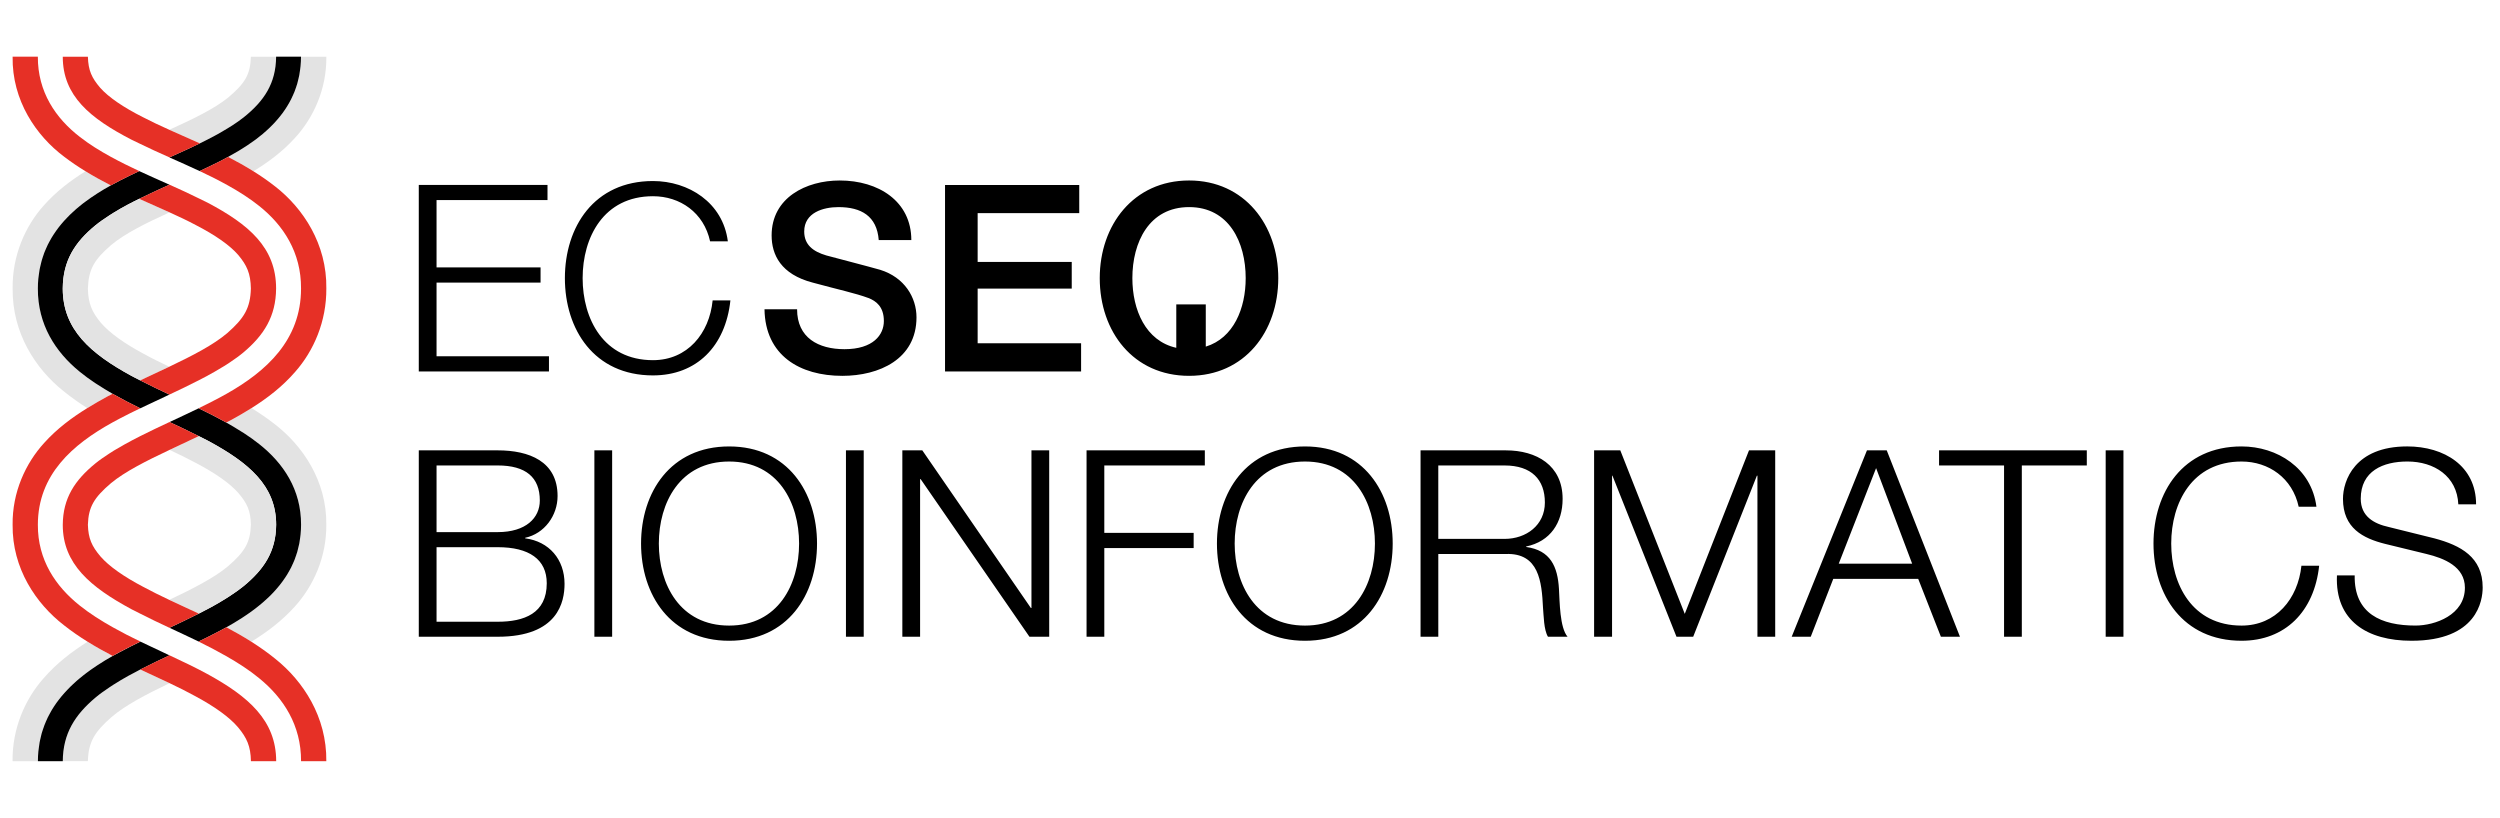 <?xml version="1.0" encoding="UTF-8" standalone="no"?>
<svg
   xmlns:dc="http://purl.org/dc/elements/1.1/"
   xmlns:cc="http://creativecommons.org/ns#"
   xmlns:rdf="http://www.w3.org/1999/02/22-rdf-syntax-ns#"
   xmlns:svg="http://www.w3.org/2000/svg"
   xmlns="http://www.w3.org/2000/svg"
   xml:space="preserve"
   enable-background="new 0 0 198.43 55.917"
   viewBox="0 0 198.43 64.917"
   height="64.917"
   width="198.43"
   y="0px"
   x="0px"
   id="Layer_1"
   version="1.1"><defs
     id="defs51" /><g
     transform="translate(0,9)"
     id="g4183"><g
       transform="translate(0,-4.5)"
       id="g3"><path
         d="m 47.177,46.04 1.41,0 0,-14.794 -1.41,0 0,14.794 z M 57.872,30.935 c -4.664,0 -6.99,3.648 -6.99,7.708 0,4.068 2.326,7.716 6.99,7.716 4.65,0 6.977,-3.648 6.977,-7.716 0,-4.06 -2.327,-7.708 -6.977,-7.708 m 0,14.219 c -3.908,0 -5.579,-3.271 -5.579,-6.511 0,-3.232 1.671,-6.511 5.579,-6.511 3.895,0 5.553,3.279 5.553,6.511 0,3.24 -1.658,6.511 -5.553,6.511 m 120.044,0 c -3.923,0 -5.582,-3.271 -5.582,-6.511 0,-3.232 1.659,-6.511 5.582,-6.511 2.152,0 4.039,1.308 4.536,3.591 l 1.408,0 c -0.392,-3.089 -3.125,-4.789 -5.944,-4.789 -4.665,0 -6.989,3.648 -6.989,7.708 0,4.068 2.324,7.716 6.989,7.716 3.457,0 5.769,-2.31 6.16,-5.957 l -1.408,0 c -0.276,2.63 -2.021,4.753 -4.752,4.753 m -44.193,-0.93 -5.117,-12.978 -2.079,0 0,14.794 1.425,0 0,-12.787 0.03,0 5.084,12.787 1.325,0 5.057,-12.787 0.043,0 0,12.787 1.41,0 0,-14.794 -2.08,0 -5.098,12.978 z m 59.497,-5.995 -3.604,-0.895 c -1.224,-0.268 -2.239,-0.865 -2.239,-2.251 0,-2.201 1.772,-2.952 3.706,-2.952 2.122,0 3.939,1.164 4.039,3.401 l 1.41,0 c 0,-3.044 -2.528,-4.599 -5.465,-4.599 -4.171,0 -5.101,2.718 -5.101,4.164 0,2.324 1.6,3.131 3.328,3.568 l 3.299,0.805 c 1.397,0.336 3.051,1.003 3.051,2.674 0,2.166 -2.366,3.008 -3.922,3.008 -2.703,0 -4.883,-0.93 -4.826,-3.98 l -1.408,0 c -0.161,3.602 2.398,5.186 5.914,5.186 5.23,0 5.652,-3.211 5.652,-4.229 0.001,-2.41 -1.742,-3.341 -3.834,-3.9 M 69.863,16.916 c -0.77,-0.224 -4.039,-1.073 -4.272,-1.14 -1.062,-0.312 -1.759,-0.849 -1.759,-1.902 0,-1.5 1.511,-1.935 2.719,-1.935 1.8,0 3.051,0.706 3.196,2.617 l 2.587,0 c 0,-3.087 -2.616,-4.73 -5.683,-4.73 -2.673,0 -5.406,1.365 -5.406,4.36 0,1.527 0.727,3.088 3.27,3.748 2.048,0.558 3.356,0.829 4.418,1.222 0.597,0.232 1.221,0.684 1.221,1.825 0,1.095 -0.843,2.235 -3.125,2.235 -2.078,0 -3.763,-0.907 -3.763,-3.168 l -2.586,0 c 0.057,3.671 2.805,5.284 6.177,5.284 2.92,0 5.887,-1.323 5.887,-4.644 -0.001,-1.577 -0.946,-3.169 -2.881,-3.772 m -26.29,6.861 -8.923,0 0,-5.844 8.256,0 0,-1.206 -8.256,0 0,-5.347 8.807,0 0,-1.199 -10.217,0 0,14.801 10.333,0 0,-1.205 z m -1.889,14.452 0,-0.043 c 1.526,-0.328 2.572,-1.759 2.572,-3.314 0,-2.76 -2.266,-3.626 -4.751,-3.626 l -6.265,0 0,14.794 6.265,0 c 4.808,0 5.304,-2.79 5.304,-4.2 0,-1.932 -1.221,-3.363 -3.125,-3.611 m -7.034,-5.784 4.855,0 c 2.225,0 3.341,0.936 3.341,2.783 0,1.381 -1.104,2.508 -3.341,2.508 l -4.855,0 0,-5.291 z m 4.855,12.404 -4.855,0 0,-5.917 4.855,0 c 2.485,0 3.892,0.961 3.892,2.865 0,2.397 -1.801,3.052 -3.892,3.052 m 18.469,-25.505 -1.41,0 c -0.261,2.631 -2.004,4.744 -4.736,4.744 -3.923,0 -5.583,-3.276 -5.583,-6.512 0,-3.232 1.66,-6.501 5.583,-6.501 2.151,0 4.039,1.298 4.534,3.583 l 1.409,0 C 57.378,11.57 54.647,9.869 51.828,9.869 c -4.681,0 -6.992,3.648 -6.992,7.708 0,4.062 2.312,7.72 6.992,7.72 3.459,-0.001 5.755,-2.305 6.146,-5.953 m 9.171,26.696 1.41,0 0,-14.794 -1.41,0 0,14.794 z M 103.58,30.935 c -4.666,0 -6.989,3.648 -6.989,7.708 0,4.068 2.323,7.716 6.989,7.716 4.638,0 6.961,-3.648 6.961,-7.716 0,-4.06 -2.323,-7.708 -6.961,-7.708 m 0,14.219 c -3.924,0 -5.582,-3.271 -5.582,-6.511 0,-3.232 1.657,-6.511 5.582,-6.511 3.895,0 5.551,3.279 5.551,6.511 0,3.24 -1.656,6.511 -5.551,6.511 m 44.604,-13.908 -5.974,14.794 1.512,0 1.787,-4.593 6.743,0 1.8,4.593 1.514,0 -5.812,-14.794 -1.57,0 z m -2.24,8.996 2.965,-7.587 2.863,7.587 -5.828,0 z m -24.809,-1.328 0,-0.038 c 1.92,-0.399 2.893,-1.89 2.893,-3.777 0,-2.675 -2.08,-3.853 -4.505,-3.853 l -6.771,0 0,14.794 1.409,0 0,-6.568 5.349,0 c 2.643,-0.102 2.862,2.193 2.962,4.271 0.059,0.625 0.059,1.744 0.393,2.297 l 1.556,0 c -0.623,-0.727 -0.623,-2.775 -0.683,-3.793 -0.103,-1.772 -0.669,-3.067 -2.603,-3.333 m -1.715,-0.641 -5.26,0 0,-5.828 5.26,0 c 2.136,0 3.2,1.119 3.2,2.942 0,1.802 -1.485,2.886 -3.2,2.886 m -37.552,5.486 -0.044,0 -8.618,-12.513 -1.585,0 0,14.794 1.409,0 0,-12.511 0.044,0 8.636,12.511 1.568,0 0,-14.794 -1.409,0 0,12.513 z m 72.04,-11.314 5.158,0 0,13.595 1.41,0 0,-13.595 5.158,0 0,-1.199 -11.727,0 0,1.199 z m -67.666,13.595 1.409,0 0,-7.041 7.092,0 0,-1.204 -7.092,0 0,-5.351 7.979,0 0,-1.199 -9.388,0 0,14.795 z m 80.89,0 1.41,0 0,-14.794 -1.41,0 0,14.794 z m -89.534,-27.635 7.468,0 0,-2.112 -7.468,0 0,-3.875 8.064,0 0,-2.236 -10.653,0 0,14.801 10.8,0 0,-2.237 -8.211,0 0,-4.341 z m 16.783,6.926 c 4.403,0 7.078,-3.501 7.078,-7.755 0,-4.206 -2.675,-7.751 -7.078,-7.751 -4.417,0 -7.092,3.545 -7.092,7.751 0,4.254 2.674,7.755 7.092,7.755 m 0,-13.393 c 3.17,0 4.492,2.798 4.492,5.638 0,2.406 -0.961,4.762 -3.168,5.436 l 0,-3.349 -2.341,0 0,3.444 c -2.44,-0.545 -3.486,-3.017 -3.486,-5.531 0,-2.839 1.322,-5.638 4.503,-5.638"
         id="path5" /><path
         style="fill:#e3e3e3"
         d="m 15.866,6.88 c 0.204,-0.099 0.4,-0.201 0.599,-0.3 0.178,-0.092 0.354,-0.181 0.527,-0.273 0.165,-0.089 0.327,-0.18 0.487,-0.27 0.21,-0.119 0.414,-0.239 0.614,-0.363 0.121,-0.075 0.241,-0.148 0.36,-0.224 0.312,-0.207 0.613,-0.415 0.889,-0.634 1.628,-1.302 2.561,-2.697 2.578,-4.814 l -1.995,0 -0.012,0 c -0.04,1.426 -0.476,2.122 -1.803,3.241 -1.099,0.892 -2.782,1.703 -4.671,2.56 0.782,0.35 1.596,0.704 2.427,1.077 -10e-4,0 0,0 0,0"
         id="path7" /><path
         style="fill:#e3e3e3"
         d="M 23.828,0.991 C 23.807,1.149 23.79,1.308 23.76,1.459 23.743,1.554 23.718,1.645 23.697,1.734 23.666,1.868 23.638,2.003 23.601,2.132 23.572,2.228 23.539,2.321 23.508,2.413 23.468,2.532 23.429,2.65 23.384,2.765 23.345,2.862 23.304,2.954 23.262,3.047 23.216,3.155 23.168,3.262 23.115,3.367 23.067,3.461 23.019,3.552 22.967,3.641 22.912,3.74 22.856,3.837 22.795,3.933 22.741,4.023 22.681,4.112 22.622,4.2 22.562,4.29 22.499,4.38 22.434,4.469 22.369,4.557 22.304,4.643 22.235,4.727 22.17,4.81 22.102,4.892 22.033,4.971 21.958,5.056 21.885,5.142 21.807,5.226 21.74,5.298 21.668,5.372 21.598,5.443 c -0.084,0.086 -0.167,0.171 -0.254,0.252 -0.068,0.063 -0.137,0.126 -0.208,0.187 -0.095,0.085 -0.191,0.173 -0.288,0.257 -0.062,0.05 -0.123,0.098 -0.185,0.147 -0.112,0.091 -0.226,0.182 -0.343,0.271 -0.025,0.021 -0.055,0.04 -0.083,0.059 -0.4,0.297 -0.822,0.571 -1.256,0.834 -0.143,0.086 -0.287,0.167 -0.432,0.251 -0.148,0.084 -0.292,0.174 -0.441,0.256 0.675,0.349 1.349,0.724 2.005,1.136 1.166,-0.713 2.285,-1.536 3.262,-2.606 1.496,-1.604 2.559,-3.913 2.527,-6.485 l -2.006,0 c 0,0.257 -0.015,0.505 -0.036,0.749 -0.008,0.082 -0.023,0.16 -0.032,0.24"
         id="path9" /><path
         style="fill:#e3e3e3"
         d="M 8.941,26.761 C 8.927,26.752 8.915,26.744 8.901,26.736 8.506,26.511 8.123,26.273 7.749,26.029 7.682,25.984 7.612,25.946 7.547,25.901 7.122,25.614 6.709,25.317 6.32,24.998 4.403,23.433 2.989,21.264 3.006,18.397 c 0,-0.262 0.013,-0.519 0.033,-0.768 0.008,-0.083 0.023,-0.162 0.032,-0.243 0.02,-0.164 0.04,-0.327 0.067,-0.487 C 3.157,16.804 3.18,16.715 3.2,16.621 3.231,16.482 3.261,16.343 3.299,16.21 3.325,16.111 3.357,16.019 3.388,15.925 3.429,15.801 3.469,15.675 3.514,15.555 3.55,15.46 3.591,15.367 3.63,15.275 3.68,15.159 3.731,15.046 3.785,14.934 3.829,14.842 3.877,14.752 3.926,14.662 3.984,14.558 4.042,14.454 4.103,14.351 4.156,14.262 4.212,14.172 4.269,14.084 4.332,13.989 4.398,13.893 4.466,13.798 4.526,13.712 4.59,13.626 4.655,13.541 4.724,13.453 4.795,13.365 4.867,13.278 4.938,13.193 5.008,13.111 5.083,13.028 5.155,12.948 5.23,12.868 5.305,12.789 5.386,12.707 5.463,12.623 5.546,12.545 5.619,12.472 5.698,12.402 5.774,12.331 5.862,12.25 5.952,12.168 6.043,12.089 6.114,12.027 6.187,11.967 6.261,11.907 6.363,11.826 6.464,11.74 6.567,11.657 6.623,11.615 6.679,11.574 6.737,11.533 7.379,11.052 8.067,10.616 8.778,10.221 8.784,10.218 8.79,10.213 8.797,10.209 8.118,9.87 7.446,9.498 6.786,9.094 5.605,9.832 4.473,10.684 3.486,11.796 2,13.446 0.97,15.788 1.003,18.398 c -0.042,3.53 1.824,6.383 4.032,8.14 0.609,0.496 1.244,0.944 1.896,1.357 C 7.474,27.559 8.025,27.24 8.58,26.943 8.699,26.88 8.821,26.822 8.941,26.761"
         id="path11" /><path
         style="fill:#e3e3e3"
         d="m 3.073,54.897 c 0.02,-0.164 0.039,-0.328 0.067,-0.485 0.018,-0.097 0.043,-0.187 0.064,-0.283 0.03,-0.138 0.058,-0.275 0.097,-0.411 0.028,-0.098 0.062,-0.193 0.094,-0.291 0.041,-0.123 0.077,-0.246 0.123,-0.367 0.039,-0.098 0.083,-0.193 0.124,-0.288 0.048,-0.114 0.096,-0.227 0.15,-0.336 0.046,-0.095 0.097,-0.189 0.148,-0.28 0.055,-0.105 0.113,-0.208 0.172,-0.311 0.058,-0.093 0.116,-0.184 0.174,-0.274 0.062,-0.097 0.125,-0.19 0.192,-0.283 0.065,-0.092 0.132,-0.18 0.199,-0.267 0.069,-0.089 0.138,-0.176 0.21,-0.262 0.071,-0.088 0.147,-0.173 0.222,-0.26 0.073,-0.082 0.147,-0.161 0.223,-0.24 0.08,-0.085 0.164,-0.168 0.246,-0.252 0.077,-0.072 0.152,-0.146 0.229,-0.217 0.09,-0.084 0.18,-0.167 0.273,-0.248 0.076,-0.065 0.154,-0.133 0.23,-0.196 0.101,-0.083 0.199,-0.165 0.301,-0.244 0.075,-0.06 0.15,-0.116 0.227,-0.174 0.109,-0.082 0.219,-0.164 0.33,-0.243 0.069,-0.049 0.14,-0.097 0.209,-0.146 C 7.499,48.457 7.623,48.372 7.745,48.29 7.804,48.253 7.864,48.215 7.921,48.179 8.059,48.092 8.197,48.002 8.338,47.916 8.377,47.894 8.416,47.871 8.455,47.849 8.615,47.753 8.777,47.657 8.941,47.564 8.269,47.215 7.603,46.84 6.948,46.437 5.702,47.223 4.5,48.139 3.469,49.325 1.995,50.982 0.966,53.315 0.997,55.917 l 2.005,0 c 0,-0.267 0.011,-0.521 0.035,-0.771 0.011,-0.085 0.026,-0.167 0.036,-0.249"
         id="path13" /><path
         style="fill:#e3e3e3"
         d="m 10.703,48.867 c -0.182,0.098 -0.366,0.19 -0.544,0.289 -0.397,0.219 -0.774,0.447 -1.14,0.678 -0.115,0.073 -0.226,0.147 -0.338,0.222 -0.389,0.261 -0.765,0.527 -1.101,0.807 -1.631,1.372 -2.584,2.855 -2.598,5.05 l 1.993,0 c 0.044,-1.526 0.533,-2.322 1.88,-3.5 1.096,-0.941 2.748,-1.798 4.605,-2.689 -0.748,-0.355 -1.527,-0.712 -2.319,-1.082 -0.149,0.076 -0.294,0.15 -0.438,0.225"
         id="path15" /><path
         style="fill:#e3e3e3"
         d="m 17.961,29.035 c 0.013,0.008 0.025,0.017 0.039,0.023 0.391,0.221 0.774,0.451 1.146,0.687 0.067,0.042 0.138,0.082 0.204,0.126 0.423,0.276 0.833,0.564 1.222,0.875 1.913,1.512 3.338,3.615 3.323,6.405 -0.001,0.258 -0.013,0.508 -0.036,0.753 -0.009,0.08 -0.023,0.158 -0.032,0.236 -0.02,0.16 -0.042,0.324 -0.068,0.48 -0.02,0.09 -0.042,0.178 -0.064,0.267 -0.03,0.139 -0.06,0.276 -0.1,0.41 -0.027,0.092 -0.061,0.182 -0.09,0.273 -0.042,0.125 -0.083,0.25 -0.13,0.369 -0.035,0.092 -0.077,0.18 -0.116,0.27 -0.05,0.116 -0.101,0.229 -0.157,0.339 -0.045,0.09 -0.096,0.177 -0.144,0.264 -0.056,0.105 -0.116,0.208 -0.179,0.311 -0.053,0.088 -0.112,0.173 -0.167,0.256 -0.066,0.097 -0.131,0.197 -0.2,0.291 -0.062,0.082 -0.126,0.164 -0.191,0.243 -0.071,0.092 -0.143,0.183 -0.22,0.271 -0.07,0.081 -0.14,0.161 -0.212,0.239 -0.076,0.083 -0.156,0.167 -0.234,0.248 -0.079,0.079 -0.155,0.156 -0.234,0.233 -0.08,0.075 -0.163,0.153 -0.245,0.226 -0.085,0.079 -0.169,0.153 -0.256,0.226 -0.082,0.07 -0.167,0.139 -0.251,0.207 -0.093,0.076 -0.185,0.15 -0.278,0.222 -0.083,0.064 -0.166,0.124 -0.25,0.187 -0.101,0.074 -0.202,0.148 -0.305,0.222 -0.079,0.054 -0.159,0.106 -0.237,0.16 -0.114,0.076 -0.225,0.152 -0.341,0.225 -0.068,0.045 -0.136,0.084 -0.204,0.127 -0.127,0.08 -0.258,0.162 -0.39,0.24 -0.04,0.022 -0.08,0.046 -0.118,0.07 -0.161,0.092 -0.319,0.185 -0.48,0.273 0.67,0.355 1.335,0.732 1.984,1.145 1.237,-0.763 2.424,-1.646 3.446,-2.786 1.474,-1.624 2.525,-3.927 2.504,-6.496 0.042,-3.482 -1.878,-6.272 -4.075,-7.972 -0.598,-0.468 -1.224,-0.895 -1.859,-1.29 -0.535,0.337 -1.076,0.657 -1.622,0.951 -0.128,0.067 -0.255,0.129 -0.383,0.194"
         id="path17" /><path
         d="m 18.549,7.7 c 0.144,-0.083 0.289,-0.166 0.432,-0.25 0.431,-0.264 0.855,-0.537 1.255,-0.833 0.03,-0.022 0.057,-0.039 0.083,-0.06 0.117,-0.088 0.229,-0.179 0.342,-0.271 0.062,-0.05 0.125,-0.097 0.186,-0.148 0.097,-0.083 0.192,-0.17 0.289,-0.254 0.068,-0.063 0.137,-0.124 0.206,-0.188 0.084,-0.082 0.17,-0.166 0.254,-0.252 0.07,-0.071 0.142,-0.144 0.21,-0.217 0.076,-0.084 0.149,-0.169 0.225,-0.255 0.068,-0.08 0.137,-0.16 0.202,-0.243 C 22.302,4.643 22.366,4.556 22.432,4.47 22.497,4.381 22.559,4.293 22.62,4.203 22.681,4.114 22.739,4.024 22.794,3.934 22.854,3.839 22.909,3.74 22.965,3.642 23.015,3.551 23.065,3.46 23.111,3.368 23.164,3.263 23.214,3.155 23.26,3.047 23.302,2.955 23.343,2.862 23.381,2.766 23.426,2.652 23.465,2.532 23.506,2.414 23.536,2.32 23.57,2.228 23.597,2.132 23.635,2.003 23.664,1.87 23.694,1.736 23.716,1.644 23.738,1.553 23.757,1.459 23.786,1.308 23.804,1.149 23.826,0.991 23.834,0.908 23.848,0.832 23.856,0.75 23.878,0.506 23.892,0.257 23.892,0 l -1.976,0 c -0.018,2.117 -0.95,3.515 -2.577,4.815 -0.277,0.219 -0.578,0.43 -0.893,0.634 -0.115,0.077 -0.236,0.149 -0.358,0.223 -0.199,0.124 -0.403,0.245 -0.613,0.364 -0.16,0.09 -0.322,0.18 -0.488,0.27 -0.171,0.093 -0.349,0.181 -0.525,0.273 -0.198,0.1 -0.393,0.202 -0.599,0.3 0,0.001 0,0.001 -10e-4,0.001 -0.768,0.372 -1.569,0.735 -2.386,1.1 -0.01,0.004 -0.019,0.008 -0.028,0.015 0.795,0.351 1.597,0.708 2.396,1.082 0.514,-0.24 1.027,-0.481 1.528,-0.735 0.399,-0.2 0.79,-0.421 1.177,-0.642"
         id="path19" /><path
         d="m 17.966,45.29 c 0.161,-0.09 0.319,-0.183 0.479,-0.274 0.04,-0.024 0.08,-0.047 0.121,-0.07 0.131,-0.08 0.261,-0.16 0.388,-0.242 0.068,-0.042 0.138,-0.08 0.204,-0.124 0.115,-0.075 0.228,-0.15 0.341,-0.227 0.079,-0.054 0.158,-0.106 0.235,-0.161 0.104,-0.071 0.205,-0.146 0.307,-0.22 0.085,-0.062 0.167,-0.123 0.25,-0.187 0.094,-0.071 0.187,-0.145 0.278,-0.222 0.085,-0.068 0.169,-0.137 0.25,-0.206 0.088,-0.075 0.172,-0.15 0.256,-0.228 0.083,-0.074 0.167,-0.15 0.247,-0.226 0.079,-0.077 0.157,-0.155 0.235,-0.233 0.078,-0.081 0.157,-0.163 0.233,-0.247 0.072,-0.08 0.142,-0.158 0.212,-0.241 0.077,-0.086 0.149,-0.178 0.22,-0.267 0.065,-0.081 0.129,-0.163 0.189,-0.247 0.07,-0.092 0.136,-0.191 0.202,-0.289 0.056,-0.083 0.114,-0.169 0.167,-0.255 0.064,-0.102 0.124,-0.205 0.18,-0.312 0.048,-0.087 0.098,-0.174 0.144,-0.264 0.056,-0.111 0.106,-0.225 0.157,-0.339 0.04,-0.091 0.08,-0.177 0.116,-0.269 0.047,-0.122 0.088,-0.244 0.13,-0.369 0.029,-0.091 0.063,-0.182 0.09,-0.274 0.04,-0.132 0.069,-0.271 0.1,-0.41 0.022,-0.088 0.044,-0.177 0.063,-0.268 0.027,-0.156 0.048,-0.319 0.07,-0.479 0.007,-0.08 0.021,-0.155 0.029,-0.236 0.023,-0.247 0.036,-0.496 0.037,-0.752 0.014,-2.792 -1.409,-4.895 -3.323,-6.406 -0.389,-0.311 -0.798,-0.6 -1.222,-0.876 -0.065,-0.043 -0.137,-0.082 -0.204,-0.124 -0.373,-0.237 -0.754,-0.467 -1.146,-0.688 -0.037,-0.021 -0.075,-0.039 -0.112,-0.061 -0.689,-0.382 -1.398,-0.744 -2.121,-1.091 -0.003,0 -0.003,0 -0.004,0.001 -0.768,0.373 -1.544,0.734 -2.311,1.09 0.763,0.354 1.503,0.708 2.226,1.07 0.032,0.016 0.069,0.032 0.101,0.048 0.229,0.115 0.46,0.227 0.683,0.347 3.271,1.754 5.461,3.582 5.458,6.69 -0.016,2.108 -0.956,3.534 -2.587,4.872 -0.338,0.276 -0.714,0.538 -1.105,0.793 -0.11,0.07 -0.221,0.141 -0.333,0.212 -0.37,0.229 -0.749,0.455 -1.151,0.671 -0.168,0.092 -0.345,0.182 -0.521,0.272 -0.146,0.079 -0.291,0.156 -0.443,0.233 -0.072,0.035 -0.149,0.07 -0.224,0.106 -0.682,0.342 -1.385,0.681 -2.107,1.017 0.766,0.356 1.538,0.716 2.305,1.087 0.002,0.002 0.003,0.004 0.003,0.004 0.552,-0.268 1.097,-0.537 1.631,-0.819 0.193,-0.099 0.386,-0.204 0.577,-0.31"
         id="path21" /><path
         d="m 13.449,47.511 0,0 c -0.035,-0.015 -0.071,-0.033 -0.106,-0.051 0.036,0.019 0.069,0.034 0.106,0.051"
         id="path23" /><path
         d="M 8.944,47.565 C 8.781,47.658 8.62,47.753 8.457,47.849 8.42,47.872 8.379,47.893 8.341,47.916 8.2,48.002 8.063,48.091 7.924,48.18 7.865,48.216 7.806,48.254 7.749,48.29 7.623,48.373 7.502,48.456 7.379,48.54 7.31,48.587 7.24,48.638 7.17,48.685 7.058,48.765 6.949,48.848 6.839,48.929 6.765,48.988 6.688,49.044 6.615,49.102 6.512,49.182 6.413,49.265 6.313,49.347 6.235,49.411 6.159,49.477 6.081,49.543 5.99,49.625 5.9,49.706 5.81,49.791 5.735,49.863 5.658,49.937 5.581,50.009 5.498,50.093 5.415,50.176 5.336,50.261 5.259,50.34 5.186,50.42 5.112,50.503 c -0.076,0.083 -0.15,0.169 -0.224,0.258 -0.07,0.086 -0.14,0.173 -0.208,0.261 -0.067,0.087 -0.136,0.175 -0.201,0.267 -0.064,0.094 -0.128,0.19 -0.193,0.284 -0.059,0.09 -0.117,0.182 -0.173,0.274 -0.06,0.102 -0.116,0.206 -0.172,0.311 -0.05,0.092 -0.103,0.184 -0.148,0.279 -0.054,0.11 -0.101,0.225 -0.151,0.337 -0.041,0.095 -0.084,0.189 -0.119,0.288 -0.047,0.121 -0.086,0.244 -0.127,0.367 -0.031,0.097 -0.065,0.193 -0.093,0.291 -0.037,0.135 -0.068,0.273 -0.097,0.41 -0.021,0.096 -0.047,0.188 -0.063,0.286 -0.029,0.156 -0.049,0.319 -0.068,0.483 -0.009,0.082 -0.026,0.163 -0.032,0.246 -0.023,0.253 -0.036,0.511 -0.036,0.772 l 1.976,0 c 0.014,-2.197 0.969,-3.68 2.598,-5.051 0.336,-0.283 0.712,-0.548 1.102,-0.808 0.11,-0.076 0.222,-0.149 0.337,-0.221 0.366,-0.232 0.743,-0.459 1.14,-0.679 0.177,-0.098 0.363,-0.191 0.544,-0.288 0.145,-0.078 0.285,-0.154 0.429,-0.229 0.066,-0.034 0.14,-0.065 0.204,-0.101 0.688,-0.344 1.389,-0.687 2.112,-1.025 -0.036,-0.019 -0.071,-0.034 -0.107,-0.05 -0.729,-0.343 -1.465,-0.684 -2.195,-1.037 0,0 -10e-4,0 -0.003,-10e-4 -0.552,0.27 -1.101,0.544 -1.634,0.831 -0.192,0.099 -0.38,0.203 -0.566,0.307"
         id="path25" /><path
         d="m 8.801,10.211 c -0.008,0.004 -0.016,0.009 -0.022,0.013 -0.712,0.394 -1.4,0.829 -2.042,1.311 -0.057,0.042 -0.113,0.083 -0.169,0.126 -0.104,0.081 -0.204,0.166 -0.306,0.249 -0.074,0.062 -0.148,0.121 -0.219,0.182 -0.09,0.079 -0.178,0.161 -0.267,0.244 -0.078,0.069 -0.153,0.14 -0.228,0.212 -0.082,0.079 -0.161,0.163 -0.24,0.246 -0.077,0.078 -0.151,0.158 -0.224,0.238 -0.075,0.083 -0.145,0.164 -0.216,0.25 -0.071,0.087 -0.143,0.174 -0.212,0.263 -0.064,0.085 -0.128,0.169 -0.19,0.258 -0.067,0.093 -0.132,0.189 -0.196,0.286 -0.057,0.087 -0.113,0.176 -0.167,0.265 -0.061,0.103 -0.12,0.208 -0.176,0.312 -0.049,0.091 -0.097,0.18 -0.143,0.273 -0.054,0.11 -0.103,0.225 -0.153,0.34 C 3.592,15.371 3.553,15.464 3.515,15.557 3.469,15.679 3.429,15.804 3.388,15.928 3.358,16.022 3.326,16.116 3.3,16.213 3.262,16.346 3.231,16.485 3.201,16.624 3.18,16.715 3.156,16.806 3.14,16.9 3.11,17.059 3.091,17.224 3.071,17.387 3.062,17.468 3.048,17.546 3.04,17.631 c -0.022,0.247 -0.035,0.504 -0.035,0.767 -0.015,2.867 1.396,5.035 3.313,6.601 0.39,0.319 0.802,0.618 1.227,0.901 0.065,0.046 0.137,0.086 0.204,0.13 0.374,0.242 0.758,0.48 1.153,0.706 0.037,0.021 0.076,0.042 0.112,0.063 0.688,0.389 1.397,0.759 2.119,1.109 0.765,-0.368 1.54,-0.726 2.304,-1.084 0.004,-0.002 0.007,-0.003 0.01,-0.005 -0.757,-0.352 -1.495,-0.708 -2.211,-1.073 -0.036,-0.017 -0.075,-0.034 -0.11,-0.053 -0.228,-0.117 -0.461,-0.23 -0.68,-0.351 -3.262,-1.783 -5.464,-3.68 -5.467,-6.945 0.018,-2.213 0.966,-3.672 2.59,-5.008 0.339,-0.277 0.72,-0.539 1.113,-0.792 0.099,-0.064 0.196,-0.128 0.298,-0.191 0.374,-0.229 0.761,-0.453 1.167,-0.669 0.151,-0.082 0.311,-0.159 0.465,-0.24 0.144,-0.071 0.28,-0.145 0.428,-0.216 0.08,-0.041 0.168,-0.078 0.252,-0.116 0.7,-0.34 1.417,-0.675 2.157,-1.005 C 12.652,9.806 11.849,9.451 11.051,9.08 10.535,9.322 10.02,9.57 9.519,9.828 9.279,9.95 9.04,10.08 8.801,10.211"
         id="path27" /><path
         style="fill:#e63026"
         d="M 8.803,7.951 C 7.929,7.473 7.092,6.956 6.341,6.369 4.421,4.889 2.991,2.795 3.004,0 L 1.001,0 C 0.947,3.482 2.88,6.285 5.098,7.943 5.644,8.36 6.21,8.74 6.787,9.093 7.444,9.497 8.118,9.868 8.797,10.214 L 8.8,10.212 C 9.037,10.08 9.278,9.951 9.521,9.828 10.023,9.569 10.537,9.323 11.055,9.08 10.287,8.721 9.533,8.349 8.803,7.951"
         id="path29" /><path
         style="fill:#e63026"
         d="M 8.968,45.296 C 8.029,44.771 7.131,44.205 6.33,43.564 4.416,42.044 2.99,39.939 3.005,37.152 3.008,33.158 5.777,30.776 8.915,29.037 9.113,28.928 9.314,28.82 9.516,28.714 10.044,28.437 10.587,28.169 11.132,27.907 10.412,27.557 9.703,27.187 9.015,26.798 8.991,26.784 8.966,26.771 8.941,26.758 8.821,26.819 8.7,26.877 8.579,26.939 8.025,27.237 7.474,27.556 6.93,27.892 5.706,28.648 4.528,29.519 3.506,30.656 2.031,32.272 0.97,34.57 1.001,37.15 c -0.042,3.468 1.867,6.27 4.065,7.968 0.605,0.479 1.237,0.913 1.885,1.315 0.653,0.406 1.321,0.78 1.992,1.129 0.188,-0.105 0.375,-0.209 0.564,-0.312 0.536,-0.286 1.084,-0.559 1.634,-0.83 -0.74,-0.352 -1.467,-0.729 -2.173,-1.124"
         id="path31" /><path
         style="fill:#e63026"
         d="m 16.451,48.994 c -0.947,-0.515 -1.965,-0.998 -3.002,-1.483 -0.724,0.339 -1.426,0.684 -2.112,1.027 -0.066,0.036 -0.129,0.07 -0.196,0.104 0.792,0.372 1.571,0.728 2.32,1.082 0.715,0.34 1.401,0.68 2.038,1.032 1.506,0.808 2.708,1.658 3.397,2.474 0.7,0.838 0.999,1.508 1.02,2.686 l 2.005,0 c -0.002,-3.237 -2.206,-5.135 -5.47,-6.922"
         id="path33" /><path
         style="fill:#e63026"
         d="M 21.835,10.295 C 21.28,9.858 20.702,9.462 20.111,9.092 19.455,8.681 18.782,8.304 18.107,7.956 c -0.243,0.132 -0.489,0.26 -0.734,0.385 -0.5,0.252 -1.012,0.494 -1.527,0.734 l -10e-4,0.001 c 0.764,0.357 1.516,0.735 2.243,1.14 0.882,0.492 1.726,1.025 2.484,1.633 1.923,1.53 3.337,3.684 3.322,6.547 0.002,4.105 -2.768,6.586 -5.923,8.366 -0.192,0.109 -0.385,0.216 -0.582,0.319 -0.53,0.284 -1.074,0.555 -1.622,0.822 0.722,0.348 1.43,0.712 2.12,1.093 0.024,0.013 0.051,0.025 0.074,0.038 0.126,-0.065 0.254,-0.127 0.381,-0.195 0.546,-0.293 1.086,-0.615 1.623,-0.95 1.245,-0.781 2.438,-1.693 3.463,-2.875 1.473,-1.667 2.492,-4.003 2.473,-6.619 0.053,-3.52 -1.846,-6.375 -4.066,-8.1"
         id="path35" /><path
         style="fill:#e63026"
         d="M 13.439,5.802 C 12.699,5.469 11.992,5.139 11.338,4.797 9.82,4.033 8.622,3.225 7.953,2.468 7.285,1.681 7.009,1.108 6.976,0.001 l -1.994,0 c -0.002,3.114 2.174,4.888 5.445,6.581 0.2,0.102 0.413,0.199 0.62,0.299 0,10e-4 10e-4,10e-4 0.002,10e-4 0.776,0.38 1.578,0.747 2.402,1.111 l 0.03,-0.012 c 0.815,-0.366 1.616,-0.728 2.382,-1.1 0.001,0 0.002,0 0.002,0 -0.828,-0.375 -1.644,-0.73 -2.426,-1.079"
         id="path37" /><path
         style="fill:#e63026"
         d="m 21.856,47.796 c -0.611,-0.498 -1.253,-0.946 -1.907,-1.362 -0.648,-0.413 -1.313,-0.792 -1.983,-1.146 -0.191,0.107 -0.385,0.212 -0.579,0.314 -0.534,0.282 -1.079,0.551 -1.63,0.818 0.741,0.361 1.471,0.744 2.178,1.147 0.943,0.534 1.842,1.112 2.646,1.774 1.916,1.562 3.329,3.724 3.314,6.576 l 2.005,0 c 0.042,-3.515 -1.837,-6.358 -4.044,-8.121"
         id="path39" /><path
         style="fill:#e3e3e3"
         d="m 13.459,31.208 c 0.724,0.341 1.417,0.675 2.062,1.024 1.527,0.796 2.729,1.628 3.406,2.409 0.689,0.806 0.966,1.406 0.987,2.509 -0.043,1.412 -0.489,2.153 -1.837,3.312 -1.102,0.915 -2.765,1.76 -4.639,2.651 0.753,0.354 1.538,0.712 2.335,1.087 0.15,-0.076 0.302,-0.152 0.448,-0.229 0.175,-0.09 0.352,-0.18 0.521,-0.273 0.402,-0.218 0.784,-0.441 1.151,-0.671 0.112,-0.07 0.222,-0.141 0.332,-0.212 0.391,-0.256 0.768,-0.516 1.106,-0.792 1.631,-1.338 2.572,-2.766 2.587,-4.874 0.003,-3.107 -2.187,-4.936 -5.459,-6.691 -0.22,-0.117 -0.457,-0.229 -0.683,-0.344 -0.793,0.381 -1.57,0.74 -2.317,1.094"
         id="path41" /><path
         style="fill:#e3e3e3"
         d="M 13.436,24.608 C 12.719,24.268 12.031,23.93 11.392,23.577 9.885,22.771 8.697,21.927 7.996,21.109 7.307,20.271 6.998,19.596 6.976,18.398 c 0.053,-1.556 0.531,-2.31 1.847,-3.45 1.093,-0.915 2.758,-1.739 4.634,-2.594 -0.775,-0.352 -1.583,-0.703 -2.408,-1.071 -0.144,0.07 -0.292,0.142 -0.434,0.213 -0.156,0.081 -0.314,0.158 -0.465,0.24 -0.406,0.215 -0.793,0.439 -1.167,0.67 -0.103,0.062 -0.199,0.125 -0.297,0.189 -0.395,0.255 -0.775,0.517 -1.116,0.795 -1.624,1.335 -2.572,2.795 -2.588,5.008 10e-4,3.267 2.203,5.161 5.465,6.944 0.219,0.119 0.454,0.233 0.681,0.349 0.791,-0.372 1.562,-0.73 2.308,-1.083"
         id="path43" /><path
         style="fill:#e63026"
         d="M 11.381,42.086 C 9.862,41.29 8.652,40.452 7.974,39.665 7.285,38.85 7.009,38.244 6.976,37.151 7.02,35.73 7.466,34.997 8.813,33.846 c 1.103,-0.911 2.77,-1.752 4.646,-2.638 0.745,-0.354 1.523,-0.714 2.317,-1.092 -0.034,-0.016 -0.065,-0.033 -0.099,-0.049 -0.721,-0.361 -1.463,-0.717 -2.225,-1.07 -0.803,0.375 -1.581,0.748 -2.336,1.126 0,10e-4 -10e-4,10e-4 -10e-4,10e-4 -0.433,0.218 -0.849,0.44 -1.255,0.665 -0.276,0.154 -0.55,0.31 -0.81,0.469 -0.136,0.084 -0.269,0.169 -0.4,0.255 -0.382,0.25 -0.752,0.502 -1.083,0.772 -1.631,1.333 -2.569,2.754 -2.585,4.866 -0.006,3.103 2.188,4.945 5.459,6.708 0.223,0.118 0.458,0.232 0.687,0.347 0.75,0.382 1.524,0.755 2.32,1.124 0.723,-0.336 1.422,-0.675 2.108,-1.018 0.073,-0.036 0.145,-0.073 0.217,-0.11 -0.798,-0.374 -1.582,-0.733 -2.335,-1.086 -0.721,-0.342 -1.414,-0.681 -2.057,-1.03"
         id="path45" /><path
         style="fill:#e63026"
         d="m 16.468,11.582 c -0.202,-0.105 -0.417,-0.204 -0.625,-0.306 -0.771,-0.383 -1.571,-0.753 -2.391,-1.117 -0.741,0.329 -1.458,0.664 -2.16,1.003 -0.082,0.039 -0.162,0.08 -0.243,0.119 0.823,0.372 1.632,0.722 2.408,1.073 0.732,0.331 1.434,0.662 2.083,1.009 1.506,0.774 2.695,1.592 3.375,2.381 0.677,0.813 0.977,1.455 0.998,2.655 -0.042,1.555 -0.531,2.36 -1.868,3.534 -1.098,0.937 -2.751,1.79 -4.61,2.676 -0.746,0.353 -1.516,0.712 -2.306,1.083 0.037,0.02 0.071,0.037 0.107,0.054 0.716,0.365 1.455,0.722 2.211,1.072 0.796,-0.37 1.568,-0.744 2.316,-1.127 0.002,-10e-4 0.003,-0.002 0.004,-0.002 0.004,-0.001 0.005,-0.002 0.008,-0.003 0.438,-0.224 0.859,-0.454 1.271,-0.687 0.17,-0.096 0.333,-0.195 0.496,-0.295 0.096,-0.059 0.199,-0.113 0.293,-0.173 0.138,-0.085 0.27,-0.174 0.401,-0.261 0.381,-0.256 0.752,-0.516 1.084,-0.795 1.628,-1.371 2.581,-2.86 2.595,-5.077 0.002,-3.262 -2.187,-5.095 -5.447,-6.816"
         id="path47" /></g></g></svg>